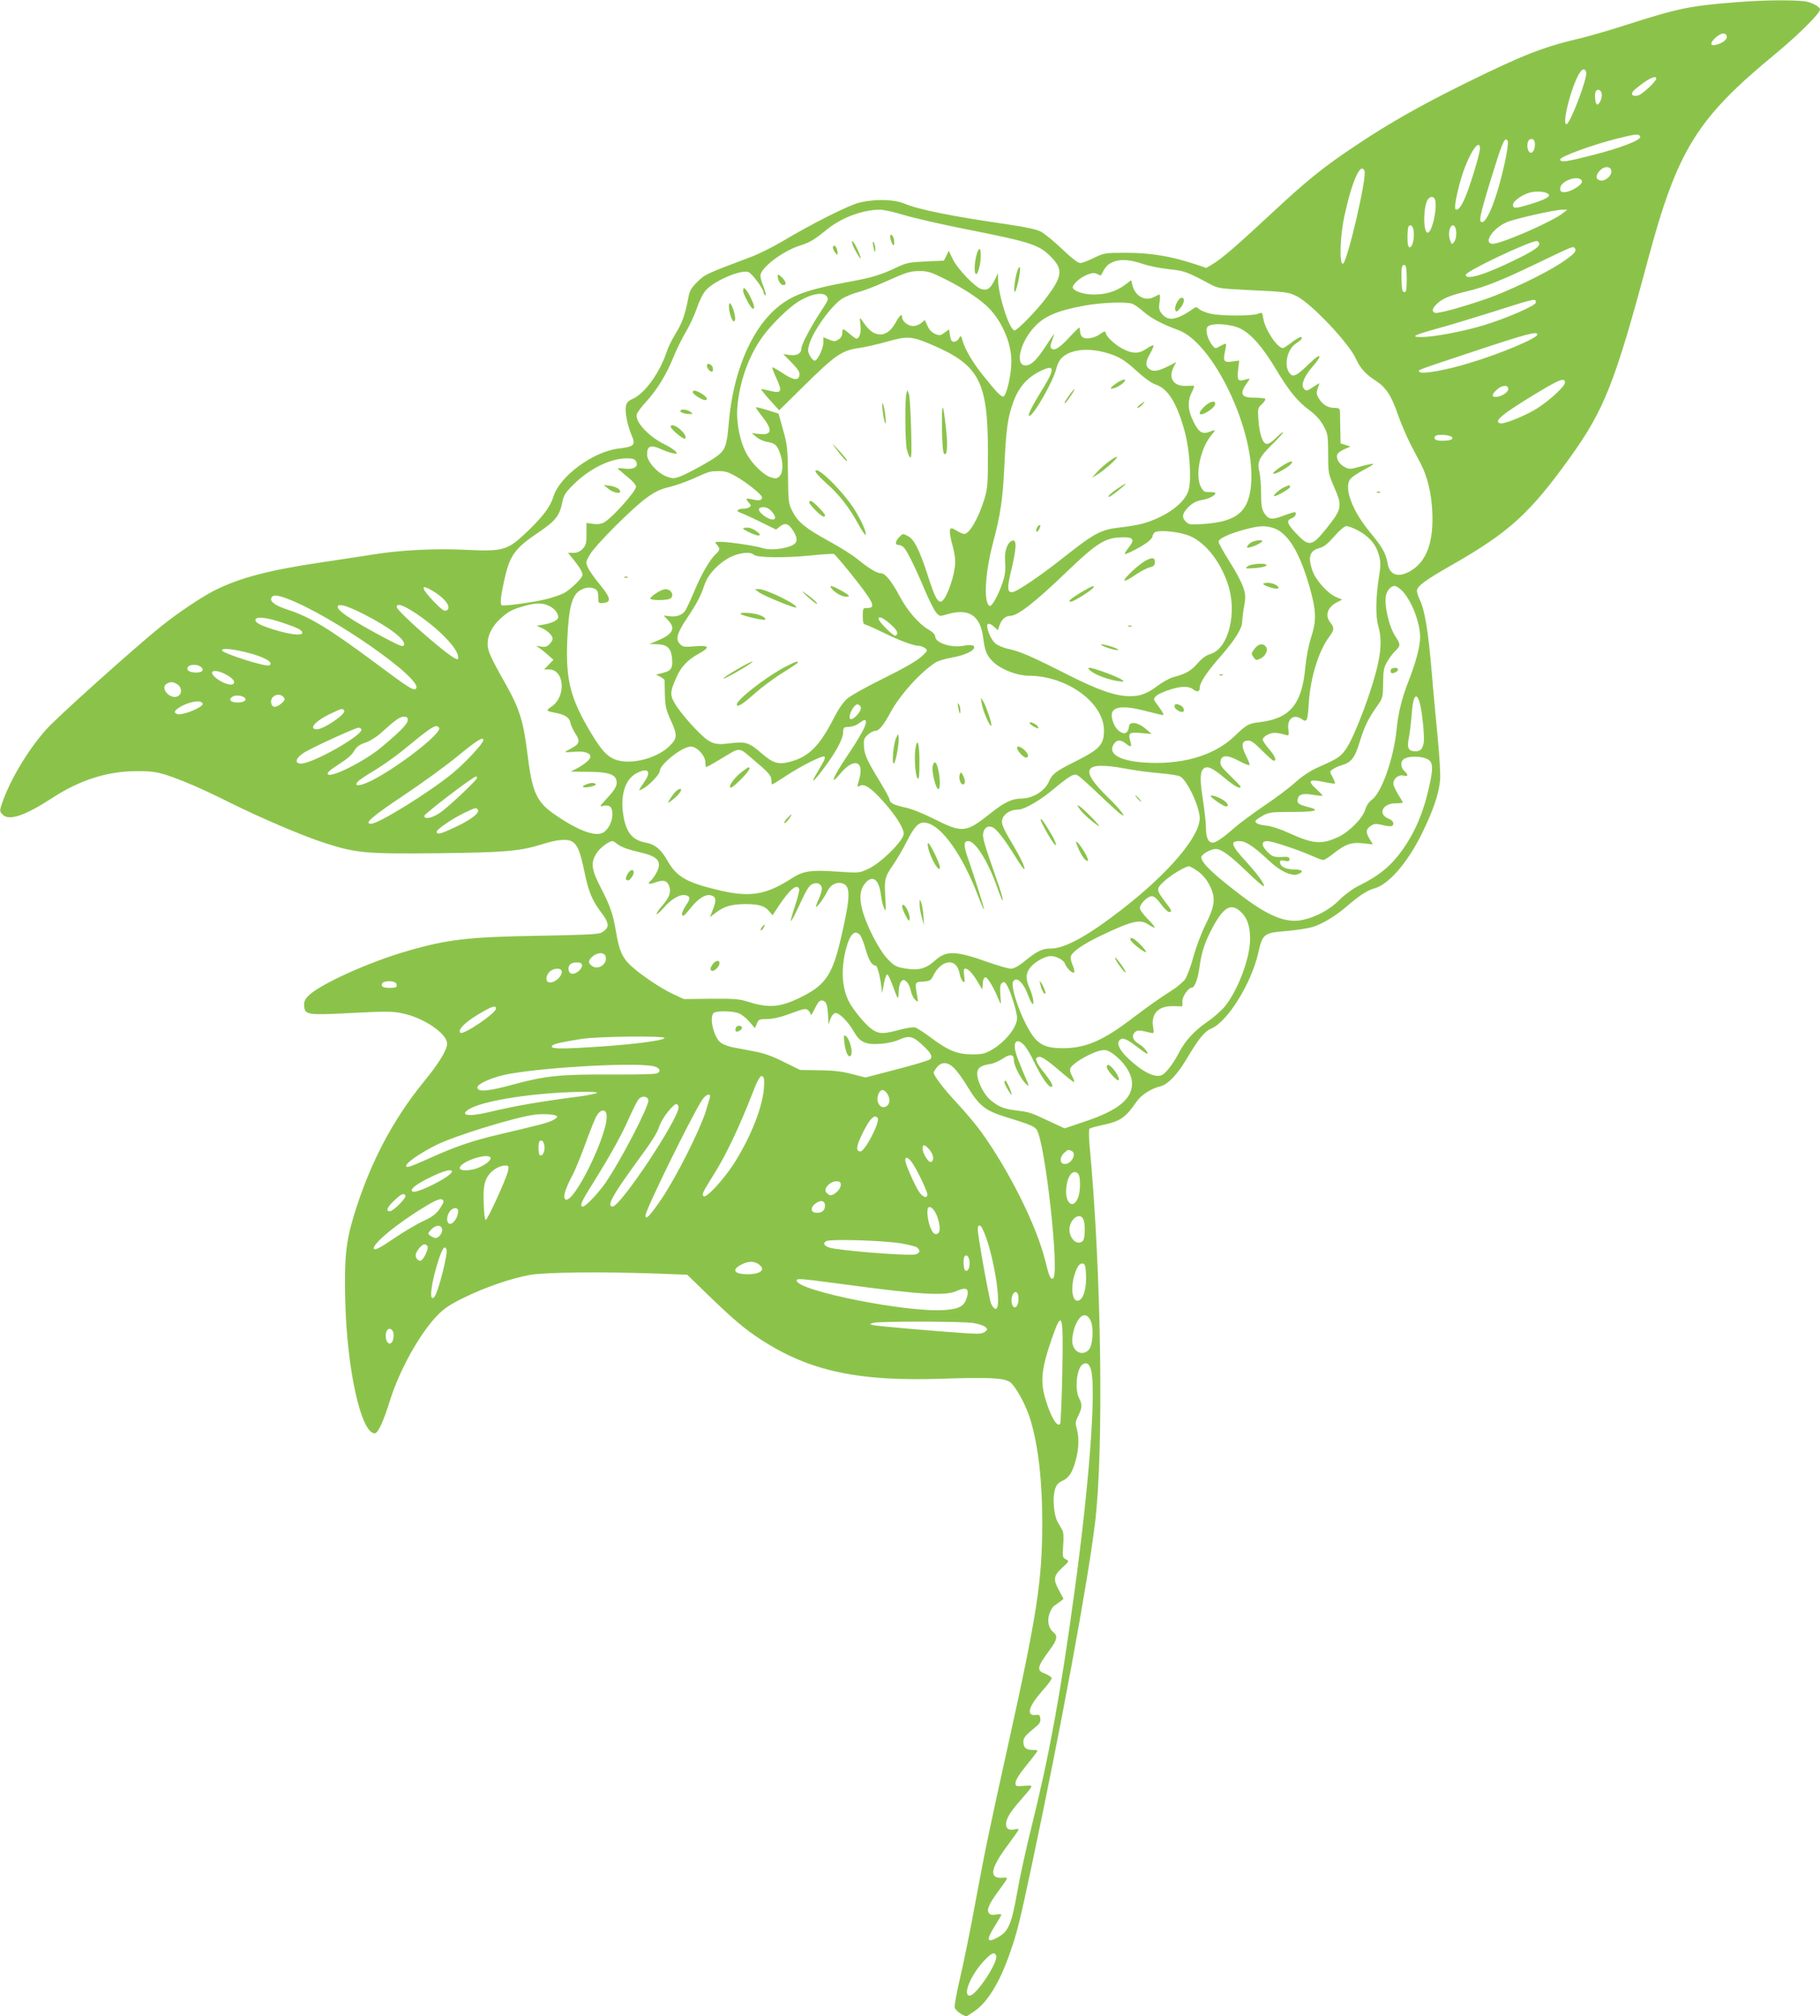 <?xml version="1.0" standalone="no"?>
<!DOCTYPE svg PUBLIC "-//W3C//DTD SVG 20010904//EN"
 "http://www.w3.org/TR/2001/REC-SVG-20010904/DTD/svg10.dtd">
<svg version="1.0" xmlns="http://www.w3.org/2000/svg"
 width="1156pt" height="1280pt" viewBox="0 0 1156 1280"
 preserveAspectRatio="xMidYMid meet">
<g transform="translate(0,1280) scale(0.1,-0.1)"
fill="#8bc34a" stroke="none">
<path d="M11055 12788 c-317 -24 -386 -38 -710 -141 -110 -36 -243 -74 -295
-87 -248 -58 -369 -105 -735 -285 -286 -141 -488 -255 -690 -390 -214 -141
-324 -230 -550 -441 -218 -203 -317 -288 -371 -320 l-42 -25 -75 25 c-152 50
-282 71 -432 71 -138 0 -141 -1 -206 -32 -37 -18 -76 -33 -88 -33 -14 0 -57
33 -116 90 -52 49 -112 98 -135 110 -27 14 -99 29 -213 46 -341 49 -561 93
-649 130 -69 29 -187 32 -288 8 -68 -16 -301 -133 -492 -247 -59 -35 -147 -79
-195 -97 -292 -110 -296 -112 -344 -160 -40 -40 -49 -56 -58 -106 -19 -101
-39 -157 -81 -224 -22 -36 -47 -87 -56 -115 -43 -131 -141 -267 -217 -298 -25
-11 -37 -23 -41 -44 -8 -36 8 -120 35 -184 28 -65 19 -75 -83 -87 -163 -20
-374 -177 -413 -305 -19 -63 -66 -126 -164 -220 -126 -121 -153 -129 -386
-118 -196 10 -419 -1 -586 -28 -69 -11 -220 -34 -335 -51 -338 -50 -521 -98
-684 -180 -82 -42 -233 -143 -335 -225 -169 -136 -670 -585 -733 -658 -116
-131 -227 -317 -278 -464 -17 -51 -17 -53 1 -73 40 -44 140 -11 319 105 171
112 349 169 531 169 88 1 125 -4 185 -22 103 -33 237 -91 413 -179 195 -97
464 -212 606 -257 192 -62 261 -68 716 -63 421 5 517 13 655 56 99 32 164 37
196 17 34 -23 49 -61 78 -199 26 -123 47 -173 107 -253 52 -68 51 -96 -1 -125
-19 -11 -109 -15 -400 -20 -441 -7 -578 -23 -830 -96 -245 -70 -556 -211 -630
-284 -25 -26 -30 -38 -28 -68 5 -54 21 -57 305 -42 218 11 257 11 321 -3 135
-28 282 -129 282 -192 0 -39 -52 -125 -149 -243 -201 -247 -345 -524 -445
-854 -49 -163 -60 -269 -53 -536 11 -440 101 -841 187 -841 21 0 55 73 99 215
61 192 189 421 300 535 44 45 81 69 171 113 136 66 296 121 417 143 96 17 468
21 813 8 l185 -7 131 -127 c160 -155 234 -218 339 -286 307 -199 616 -266
1155 -247 295 10 389 5 427 -23 33 -25 93 -133 122 -219 53 -164 81 -392 81
-670 0 -369 -32 -579 -215 -1405 -129 -583 -147 -671 -211 -1015 -30 -165 -73
-376 -95 -469 -22 -93 -38 -178 -35 -191 3 -12 21 -30 39 -40 l34 -18 49 32
c85 56 164 185 228 370 47 133 61 192 140 561 185 871 353 1779 401 2168 57
466 41 1602 -35 2407 -4 50 -5 94 0 99 4 4 39 14 77 22 121 26 150 46 223 151
29 42 93 83 153 97 44 11 103 72 159 165 83 139 117 181 162 201 103 44 252
283 297 476 29 127 35 131 180 143 63 6 137 17 164 25 64 19 151 72 223 135
78 67 128 99 172 111 90 24 210 163 300 345 73 148 110 257 117 344 3 38 -4
156 -16 276 -11 116 -28 293 -36 395 -23 273 -45 407 -77 472 -10 21 -18 46
-18 57 0 29 53 68 218 162 367 209 499 329 754 684 218 304 285 473 493 1248
189 706 311 903 814 1317 146 121 281 255 281 280 0 15 -38 38 -82 49 -52 12
-255 12 -423 -1z m-87 -220 c4 -19 -29 -43 -70 -53 -39 -10 -37 16 3 50 34 28
62 30 67 3z m-893 -227 c10 -32 -99 -321 -124 -329 -21 -7 -7 87 30 202 40
124 78 176 94 127z m445 -40 c0 -18 -89 -100 -115 -107 -39 -10 -52 10 -24 35
79 67 139 99 139 72z m-347 -93 c7 -24 -12 -70 -28 -72 -11 -1 -19 58 -11 80
8 22 33 17 39 -8z m245 -276 c7 -21 -125 -72 -307 -118 -165 -42 -201 -47
-201 -26 0 18 203 92 357 131 128 32 144 33 151 13z m-852 -125 c-45 -225
-115 -417 -152 -417 -23 0 -17 34 51 257 73 238 90 282 108 264 8 -8 6 -35 -7
-104z m182 90 c6 -29 -7 -67 -23 -67 -18 0 -29 34 -21 66 8 29 39 29 44 1z
m-348 -41 c0 -29 -50 -197 -88 -296 -28 -70 -53 -103 -68 -87 -9 9 12 116 42
212 45 141 114 245 114 171z m835 -145 c0 -31 -45 -66 -74 -56 -27 8 -27 33 1
62 30 32 73 28 73 -6z m-1568 3 c16 -42 -112 -589 -138 -589 -23 0 -17 178 10
303 48 222 104 348 128 286z m1381 -66 c4 -21 -73 -68 -111 -68 -22 0 -27 5
-27 24 0 50 129 91 138 44z m-213 -80 c16 -15 -20 -35 -111 -63 -99 -30 -114
-31 -114 -5 0 25 68 71 118 80 42 8 92 2 107 -12z m-721 -34 c19 -49 -20 -220
-48 -211 -29 10 -25 177 5 213 15 19 35 18 43 -2z m-3373 -99 c63 -19 241 -60
394 -90 428 -85 470 -99 553 -189 62 -68 56 -114 -33 -234 -63 -87 -196 -223
-212 -220 -33 7 -102 223 -104 325 l0 38 -22 -44 c-27 -54 -45 -66 -82 -57
-40 10 -155 130 -184 192 l-25 52 -15 -32 -16 -31 -115 -5 c-104 -5 -122 -8
-185 -38 -88 -43 -166 -67 -280 -87 -296 -54 -391 -89 -494 -181 -157 -141
-267 -412 -292 -719 -12 -142 -22 -171 -72 -209 -44 -34 -193 -115 -242 -133
-35 -12 -45 -12 -82 2 -59 23 -123 95 -123 139 0 54 21 64 83 37 29 -13 65
-26 82 -29 27 -5 29 -4 16 12 -8 10 -41 31 -74 47 -103 52 -186 145 -172 190
4 12 29 46 57 76 72 79 131 176 173 280 20 50 56 124 81 165 24 40 55 108 70
151 15 45 39 94 57 114 54 61 228 135 272 115 24 -11 95 -107 95 -129 0 -6 4
-14 9 -18 10 -6 3 26 -18 78 -6 16 -11 37 -11 47 0 49 142 157 251 191 63 20
89 35 175 105 90 72 220 121 330 123 23 1 93 -15 155 -34z m4189 14 c-66 -55
-408 -204 -454 -197 -55 8 8 100 94 137 50 22 304 79 355 80 l30 0 -25 -20z
m-956 -95 c15 -40 2 -124 -20 -124 -10 0 -14 16 -14 63 0 35 3 67 7 70 11 11
20 8 27 -9z m270 0 c10 -27 7 -69 -8 -90 -14 -18 -15 -18 -25 10 -7 16 -9 44
-5 62 7 35 27 45 38 18z m531 -95 c13 -20 -29 -50 -149 -108 -196 -96 -316
-132 -316 -96 0 23 401 213 452 215 4 0 10 -5 13 -11z m230 -39 c10 -16 -13
-39 -95 -93 -104 -68 -332 -177 -471 -225 -154 -53 -307 -95 -325 -88 -22 8
-17 30 14 58 34 33 81 52 187 78 113 26 225 71 435 172 255 122 243 118 255
98z m-2751 -94 c39 -14 115 -29 169 -35 100 -10 116 -16 269 -98 43 -23 63
-26 230 -34 249 -12 260 -13 313 -39 92 -44 333 -299 377 -397 26 -59 63 -100
126 -140 66 -43 100 -95 143 -221 19 -53 54 -135 78 -182 24 -47 55 -105 68
-130 39 -77 64 -179 70 -292 11 -204 -38 -332 -149 -389 -74 -38 -123 -17
-135 57 -9 57 -35 103 -108 191 -113 134 -169 280 -131 338 9 14 51 43 94 65
79 42 73 45 -35 16 -57 -16 -65 -16 -93 -1 -34 18 -56 55 -46 80 3 9 23 24 45
33 l39 17 -32 10 -31 10 -2 90 c-1 50 -2 100 -2 113 -1 18 -7 22 -31 22 -43 0
-78 19 -101 57 -18 28 -19 38 -10 65 6 17 11 32 11 34 0 2 -16 -8 -36 -21 -43
-29 -48 -30 -64 -10 -18 22 5 78 56 136 69 78 55 94 -18 22 -79 -76 -101 -89
-122 -68 -44 44 -24 154 34 193 19 13 37 27 38 33 7 19 -21 8 -65 -26 -25 -19
-49 -35 -54 -35 -36 0 -113 116 -125 187 -6 40 -7 41 -33 31 -35 -15 -233 -15
-301 0 -30 7 -63 20 -73 29 -14 14 -22 15 -35 5 -104 -73 -159 -84 -199 -38
-21 25 -24 35 -18 77 4 27 4 49 0 49 -3 0 -20 -7 -36 -16 -56 -29 -118 5 -136
74 l-8 33 -43 -32 c-53 -39 -118 -59 -194 -59 -59 0 -119 18 -133 40 -11 17
42 67 91 86 33 13 46 13 64 4 12 -6 22 -10 23 -8 26 51 38 66 67 80 48 25 111
22 194 -6z m1681 -97 c0 -68 -3 -84 -15 -84 -12 0 -16 16 -18 74 -3 82 2 105
21 98 8 -2 12 -29 12 -88z m-2946 6 c109 -53 212 -118 272 -172 96 -86 163
-233 163 -358 0 -80 -30 -214 -50 -222 -14 -5 -43 25 -132 136 -63 79 -110
158 -127 214 -11 39 -13 40 -24 19 -6 -12 -20 -22 -31 -22 -15 0 -21 9 -26 39
l-6 40 -29 -21 c-25 -19 -31 -20 -60 -8 -20 9 -37 26 -48 51 l-17 37 -23 -19
c-13 -11 -36 -19 -52 -19 -31 0 -69 30 -69 55 0 27 -15 15 -42 -34 -35 -64
-82 -88 -132 -67 -20 8 -46 32 -62 55 -15 23 -29 41 -31 41 -2 0 -1 -20 2 -44
7 -43 -6 -86 -25 -86 -5 0 -25 14 -43 30 -42 36 -47 37 -47 5 0 -15 -9 -31
-24 -40 -22 -14 -28 -15 -60 -1 l-36 15 0 -31 c0 -40 -37 -118 -56 -118 -7 0
-21 14 -30 32 -14 26 -14 38 -4 72 25 85 136 240 206 288 22 14 67 33 100 42
34 8 108 36 165 62 148 66 167 73 230 73 46 1 71 -6 148 -44z m-737 -118 c12
-18 11 -19 -44 -103 -61 -94 -118 -203 -118 -226 0 -32 -28 -48 -73 -42 l-42
6 53 -54 c40 -41 53 -61 50 -79 -5 -38 -38 -34 -107 12 -34 23 -64 39 -66 37
-2 -2 10 -34 27 -71 39 -84 32 -97 -43 -78 -27 7 -52 12 -54 10 -2 -2 23 -33
55 -69 l59 -65 148 146 c211 208 249 234 362 250 36 5 115 23 175 40 131 37
157 35 285 -20 301 -129 355 -232 356 -676 0 -214 -2 -235 -23 -305 -39 -124
-95 -220 -128 -220 -7 0 -29 9 -48 21 -33 19 -36 19 -42 4 -4 -9 3 -53 16 -98
16 -61 20 -94 15 -135 -12 -95 -63 -222 -90 -222 -23 0 -40 36 -85 175 -50
154 -84 221 -122 241 -35 18 -33 18 -58 -8 -25 -27 -26 -48 -2 -48 11 0 26 -8
34 -17 22 -25 77 -137 133 -272 27 -62 58 -125 71 -140 22 -25 23 -25 70 -11
138 41 211 -7 229 -150 11 -88 24 -117 72 -160 51 -44 147 -80 217 -80 243 -1
478 -171 478 -348 0 -90 -27 -119 -183 -197 -126 -63 -145 -78 -168 -130 -26
-58 -103 -105 -174 -105 -59 0 -110 -25 -199 -96 -151 -121 -175 -124 -352
-35 -73 37 -149 67 -189 75 -70 15 -97 29 -97 51 0 6 -29 60 -65 119 -80 131
-96 168 -98 224 -2 37 3 48 26 68 15 13 36 24 46 24 24 0 51 32 96 115 60 112
190 256 287 319 16 10 62 24 103 31 74 13 135 39 142 61 6 18 -19 23 -68 14
-77 -15 -179 19 -179 59 0 12 -17 29 -44 45 -60 35 -133 119 -180 208 -53 98
-93 148 -119 148 -27 0 -77 30 -152 91 -31 26 -113 77 -181 114 -149 82 -196
120 -231 189 -25 49 -26 58 -28 231 -2 165 -4 189 -31 285 l-29 104 -70 22
c-38 12 -72 20 -74 18 -2 -1 15 -26 38 -55 71 -90 66 -124 -19 -114 l-45 5 30
-25 c17 -14 46 -27 65 -30 52 -9 63 -18 82 -66 24 -62 23 -131 -1 -153 -17
-16 -25 -16 -57 -6 -44 15 -111 79 -148 142 -44 75 -70 198 -63 298 12 161 71
329 161 453 51 72 163 182 222 219 83 53 165 68 186 35z m4503 -38 c0 -19
-186 -100 -331 -144 -132 -40 -319 -75 -397 -75 -71 1 -48 12 105 55 68 18
222 65 343 103 286 91 280 89 280 61z m-2562 -8 c13 -5 46 -28 73 -52 47 -41
118 -78 217 -114 219 -79 480 -617 465 -956 -9 -194 -85 -262 -309 -276 -79
-5 -88 -4 -108 16 -28 28 -21 55 23 97 22 21 48 34 77 39 45 7 89 29 89 44 0
4 -17 8 -37 7 -34 -1 -40 3 -56 34 -37 70 -4 239 63 322 34 42 34 43 -6 27
-48 -18 -70 -4 -103 63 -37 73 -40 131 -11 188 11 22 17 40 13 41 -5 0 -28 0
-53 -1 -78 -2 -111 51 -75 121 l16 30 -43 -22 c-69 -35 -99 -41 -125 -24 -30
20 -29 48 3 102 14 25 23 47 20 50 -3 3 -23 -6 -44 -21 -45 -31 -82 -33 -138
-7 -49 22 -111 75 -119 102 -6 19 -7 19 -36 -1 -37 -27 -94 -37 -114 -20 -8 7
-15 23 -15 36 0 13 -2 24 -5 24 -3 0 -33 -29 -66 -65 -62 -66 -93 -85 -112
-66 -7 7 -6 22 6 51 8 22 14 40 12 40 -1 0 -26 -36 -55 -81 -59 -89 -91 -119
-127 -119 -67 0 -35 143 54 241 65 72 150 108 328 140 110 19 260 24 298 10z
m685 -157 c70 -35 142 -117 227 -259 83 -139 138 -205 214 -261 37 -27 66 -59
86 -95 29 -52 30 -59 31 -179 0 -122 1 -127 37 -210 55 -126 52 -140 -51 -269
-90 -111 -108 -114 -190 -27 -58 61 -64 82 -27 96 14 5 25 17 25 26 0 18 1 18
-89 -14 -64 -24 -87 -19 -112 22 -15 25 -19 50 -19 124 0 51 -5 113 -11 138
-16 61 0 93 83 174 37 36 68 70 68 75 0 5 -20 -10 -44 -34 -27 -27 -51 -42
-62 -39 -25 4 -45 65 -51 155 -5 69 -4 73 22 97 16 15 25 30 21 34 -4 4 -35 7
-68 7 -88 0 -98 25 -42 102 16 22 16 22 -16 13 -47 -14 -53 -5 -46 62 l7 59
-44 -6 c-53 -8 -60 2 -46 65 5 23 8 44 6 47 -2 2 -19 -4 -36 -14 -32 -18 -32
-18 -51 5 -30 37 -46 98 -30 117 22 27 145 20 208 -11z m1886 -39 c-3 -24
-237 -122 -431 -180 -147 -45 -300 -72 -315 -57 -14 14 -47 1 367 139 320 106
382 122 379 98z m-2751 -111 c88 -23 129 -47 212 -124 43 -39 90 -73 112 -80
81 -26 138 -117 188 -300 31 -115 44 -300 25 -370 -22 -83 -143 -172 -291
-214 -30 -8 -96 -20 -147 -25 -118 -13 -161 -36 -346 -182 -160 -127 -311
-229 -338 -229 -31 0 -32 29 -4 144 32 133 34 189 9 184 -33 -6 -55 -66 -49
-133 4 -42 1 -78 -10 -115 -22 -76 -72 -172 -87 -167 -40 13 -32 200 18 392
52 197 64 282 75 508 11 227 20 293 56 394 32 90 86 154 166 194 99 50 103 23
17 -116 -66 -107 -95 -165 -81 -165 27 0 153 222 171 299 5 24 20 55 34 68 51
52 158 66 270 37z m2927 -193 c0 -23 -93 -110 -174 -162 -65 -43 -209 -102
-235 -97 -51 10 10 60 241 199 136 82 168 93 168 60z m-360 -41 c0 -21 -45
-50 -80 -50 -27 0 -25 16 6 45 33 31 74 34 74 5z m-355 -310 c0 -11 -13 -16
-49 -18 -50 -3 -74 7 -61 28 11 17 110 9 110 -10z m-5185 -149 c18 -34 -13
-54 -74 -46 -43 5 -48 4 -35 -7 8 -7 36 -30 62 -52 26 -21 47 -46 47 -55 0
-30 -153 -201 -204 -228 -19 -10 -42 -13 -70 -9 l-41 6 0 -69 c0 -60 -3 -73
-24 -95 -17 -18 -35 -26 -59 -26 l-34 0 34 -42 c38 -47 58 -80 58 -98 0 -20
-81 -98 -123 -118 -23 -11 -72 -27 -108 -36 -76 -19 -270 -46 -281 -39 -13 7
-9 48 13 151 36 166 66 209 221 313 104 70 132 105 148 184 11 53 19 66 74
120 98 98 232 164 333 165 42 0 54 -4 63 -19z m632 -94 c68 -38 167 -117 168
-134 0 -20 -17 -24 -59 -14 -45 10 -49 7 -24 -21 15 -17 15 -20 3 -28 -8 -6
-27 -10 -42 -10 -35 0 -45 -17 -16 -25 13 -4 69 -29 125 -57 l102 -50 27 21
c32 25 55 16 84 -32 30 -49 26 -75 -14 -92 -52 -22 -139 -29 -178 -16 -39 14
-216 41 -272 41 -37 0 -38 -1 -23 -18 22 -24 21 -35 -5 -58 -37 -33 -93 -129
-137 -235 -24 -57 -50 -113 -58 -125 -18 -29 -58 -43 -103 -36 l-35 4 28 -29
c50 -53 32 -89 -66 -130 l-52 -22 46 -1 c61 0 89 -23 96 -77 9 -71 -1 -91 -53
-104 l-47 -12 27 -14 c14 -7 26 -17 27 -21 0 -4 1 -45 2 -92 2 -72 7 -95 34
-155 47 -103 47 -120 -4 -171 -71 -71 -218 -115 -317 -94 -68 14 -109 54 -182
176 -132 221 -161 334 -151 589 9 210 30 291 87 320 34 18 64 19 91 5 14 -8
19 -21 19 -51 0 -39 1 -40 33 -37 52 5 46 33 -24 118 -34 41 -68 90 -76 108
-13 32 -12 37 13 80 34 60 278 304 367 366 49 35 86 52 135 63 37 9 105 32
152 53 112 50 108 48 165 49 39 1 63 -7 107 -32z m233 -228 c44 -53 1 -65 -59
-18 -35 28 -34 49 3 49 20 0 37 -9 56 -31z m3176 -99 c94 -26 170 -146 235
-370 45 -156 47 -217 12 -326 -16 -48 -31 -125 -37 -191 -22 -235 -97 -325
-290 -348 -70 -8 -83 -15 -161 -90 -132 -126 -343 -185 -588 -165 -148 13
-216 57 -178 115 20 30 42 31 76 5 35 -27 40 -25 29 15 -15 52 -6 58 70 51
l66 -6 -35 30 c-54 48 -110 53 -110 12 0 -11 -7 -25 -15 -32 -21 -17 -62 11
-81 55 -43 104 21 129 207 80 51 -13 100 -25 106 -25 7 0 -3 21 -22 46 -19 25
-35 49 -35 52 1 20 24 36 84 58 76 27 133 31 162 9 27 -21 44 -18 44 7 0 34
45 102 137 206 88 101 133 173 133 216 0 14 5 57 12 96 11 62 10 76 -7 125
-10 30 -49 103 -87 162 -37 59 -68 114 -68 124 0 20 70 52 173 79 83 22 118
24 168 10z m539 -15 c71 -36 118 -88 137 -154 13 -48 14 -65 3 -135 -22 -136
-24 -257 -6 -319 20 -69 20 -137 0 -233 -32 -159 -152 -478 -208 -554 -34 -46
-48 -56 -177 -113 -49 -22 -98 -55 -143 -95 -37 -34 -124 -99 -194 -146 -70
-47 -156 -111 -192 -142 -69 -61 -117 -94 -137 -94 -28 0 -43 32 -43 89 0 32
-9 116 -20 186 -20 130 -18 176 6 196 23 19 57 3 133 -61 63 -52 101 -73 101
-54 0 3 -30 34 -66 69 -55 53 -65 67 -62 91 5 42 43 43 118 3 33 -18 63 -30
66 -26 3 3 -6 28 -21 57 -32 64 -30 94 7 98 22 3 40 -9 93 -62 36 -36 70 -66
75 -66 21 0 8 31 -30 75 -22 25 -40 53 -40 60 0 8 14 22 32 31 30 15 58 15
115 -2 20 -6 21 -3 16 35 -9 68 34 101 86 65 32 -23 37 -11 44 104 10 161 64
333 131 421 31 42 32 55 6 88 -36 46 -19 98 43 130 l32 16 -40 17 c-53 23
-129 108 -149 167 -30 86 -18 126 43 143 29 7 54 27 96 75 33 38 65 65 76 65
11 0 42 -11 69 -25z m-1081 -31 c104 -34 205 -154 258 -306 64 -182 8 -415
-108 -450 -28 -8 -54 -27 -82 -59 -41 -48 -75 -67 -154 -88 -23 -6 -68 -31
-100 -55 -69 -51 -109 -66 -176 -66 -92 0 -203 39 -397 137 -224 114 -300 147
-374 163 -31 6 -69 22 -84 35 -25 21 -52 80 -52 114 0 17 22 13 46 -10 l22
-20 11 32 c13 37 37 58 67 59 48 0 157 85 365 285 178 171 236 208 329 213 88
5 102 -10 60 -63 -17 -21 -28 -40 -26 -42 6 -6 105 45 144 74 17 13 32 30 32
37 0 6 6 18 13 25 16 17 133 9 206 -15z m-2751 -126 c19 -19 195 -21 357 -5
77 8 145 12 151 10 6 -2 51 -54 101 -116 152 -190 171 -227 113 -227 -29 0
-30 -1 -30 -51 0 -44 3 -52 21 -56 12 -4 63 -26 113 -51 102 -50 189 -82 221
-82 11 0 30 -7 41 -15 18 -15 17 -17 -25 -55 -28 -26 -114 -75 -235 -135 -105
-51 -210 -110 -233 -129 -28 -24 -58 -68 -92 -135 -88 -170 -156 -237 -275
-268 -73 -19 -106 -9 -182 57 -76 66 -99 73 -197 61 -103 -14 -129 -3 -219 90
-42 43 -95 107 -118 141 -47 71 -48 90 -3 189 28 65 72 111 140 148 76 42 70
55 -21 48 -69 -6 -78 -5 -97 14 -30 30 -20 67 45 165 64 95 87 141 111 212 21
65 89 137 164 175 59 29 128 36 149 15z m4119 -230 c60 -64 113 -201 113 -293
0 -58 -27 -161 -70 -270 -45 -114 -69 -207 -80 -322 -19 -181 -95 -397 -157
-441 -18 -13 -34 -37 -42 -63 -16 -55 -103 -142 -173 -174 -105 -48 -156 -44
-313 27 -52 24 -110 43 -140 46 -52 5 -79 18 -69 33 3 5 24 19 47 32 38 20 56
22 184 22 151 0 185 11 99 32 -56 14 -69 24 -64 48 6 32 32 40 97 29 34 -6 61
-8 61 -5 0 3 -19 23 -42 44 -55 50 -43 62 48 43 38 -8 71 -13 73 -10 2 2 -4
20 -15 40 -19 35 -19 36 1 50 11 8 37 20 58 26 60 18 82 46 112 144 32 103 53
147 109 227 40 57 40 58 41 151 1 81 4 98 27 137 14 24 38 55 52 68 32 30 32
41 1 87 -43 64 -76 208 -61 267 8 32 32 57 55 57 9 0 31 -15 48 -32z m-6158 0
c84 -50 124 -110 84 -125 -12 -5 -34 12 -80 60 -82 87 -84 113 -4 65z m-927
-48 c285 -106 874 -518 820 -572 -15 -15 -45 4 -258 163 -295 219 -415 292
-556 338 -80 26 -114 51 -105 74 8 22 35 21 99 -3z m1668 -48 c36 -17 62 -55
54 -77 -7 -16 -46 -33 -95 -41 l-41 -7 30 -13 c37 -15 72 -49 72 -69 0 -8 -9
-24 -21 -36 -15 -15 -28 -19 -52 -14 l-32 5 25 -17 c14 -10 38 -30 55 -45 l30
-27 -29 -30 -30 -31 30 0 c100 0 112 -173 16 -237 -36 -24 -34 -27 23 -38 62
-11 92 -30 98 -64 4 -17 18 -48 32 -69 31 -47 26 -66 -26 -93 -22 -11 -39 -21
-39 -23 0 -2 26 -2 58 1 61 6 102 -7 102 -31 0 -17 -37 -49 -85 -74 l-40 -21
108 -1 c123 0 173 -15 182 -53 8 -32 -6 -58 -64 -120 -44 -48 -45 -50 -18 -43
39 9 57 -8 57 -53 0 -49 -29 -103 -63 -119 -53 -25 -168 21 -314 124 -106 76
-134 139 -163 378 -25 207 -51 288 -140 446 -96 169 -113 208 -113 255 0 52
31 112 81 157 51 46 73 58 147 79 78 23 122 23 165 1z m-1186 -48 c167 -84
275 -166 262 -199 -5 -14 -23 -8 -119 43 -217 115 -315 181 -301 204 10 16 61
1 158 -48z m328 8 c151 -99 278 -229 278 -284 0 -16 -3 -17 -22 -7 -68 36
-368 300 -368 325 0 26 37 14 112 -34z m-836 -66 c98 -33 124 -47 124 -64 0
-20 -80 -11 -185 22 -91 29 -122 47 -110 66 10 17 82 7 171 -24z m3858 -7 c46
-41 56 -62 34 -75 -11 -7 -108 89 -108 108 0 19 30 5 74 -33z m-4096 -179
c117 -28 184 -65 153 -84 -20 -13 -301 77 -301 95 0 15 60 10 148 -11z m-283
-93 c24 -18 11 -37 -25 -37 -38 0 -60 9 -60 25 0 26 55 33 85 12z m154 -46
c48 -25 68 -48 53 -63 -14 -14 -74 6 -112 39 -51 43 -11 59 59 24z m-301 -67
c28 -19 29 -60 2 -74 -45 -24 -115 47 -74 77 24 17 45 16 72 -3z m426 -84 c16
-15 -5 -30 -44 -30 -45 0 -61 17 -35 36 18 13 61 10 79 -6z m247 4 c11 -14 9
-20 -15 -41 -34 -29 -60 -27 -64 7 -6 42 51 67 79 34z m7218 -42 c15 -57 30
-213 24 -247 -8 -41 -21 -55 -53 -55 -44 0 -55 22 -42 83 6 29 14 95 18 147 8
124 31 155 53 72z m-7732 1 c8 -22 -131 -79 -163 -66 -21 8 -17 20 11 39 60
39 144 54 152 27z m4181 -25 c5 -25 -54 -86 -68 -72 -17 17 25 96 48 92 9 -2
18 -11 20 -20z m-3282 -20 c13 -21 -129 -118 -173 -118 -57 0 -10 54 87 99 73
35 76 35 86 19z m404 -59 c0 -24 -43 -69 -165 -171 -117 -99 -359 -216 -343
-165 3 6 20 22 39 34 88 57 111 76 130 108 15 25 33 38 70 50 31 11 71 36 107
69 84 76 112 96 138 96 18 0 24 -6 24 -21z m2910 -14 c0 -26 -38 -94 -128
-228 -84 -125 -104 -182 -35 -99 86 104 155 83 120 -37 -14 -49 -14 -50 4 -40
28 15 67 -10 139 -88 82 -89 140 -178 140 -216 0 -43 -145 -187 -226 -224 -58
-26 -58 -26 -193 -17 -168 12 -218 5 -290 -41 -148 -96 -242 -117 -392 -92
-52 9 -137 30 -189 46 -111 35 -163 73 -209 154 -42 74 -79 105 -134 116 -89
16 -128 61 -147 169 -22 127 8 230 78 270 77 43 104 17 53 -54 -17 -25 -31
-47 -31 -50 0 -3 14 3 31 13 37 22 99 88 99 106 0 44 143 157 197 157 40 0 93
-57 93 -100 0 -17 3 -30 6 -30 3 0 43 22 88 49 135 81 112 82 219 -9 95 -80
107 -95 107 -131 0 -10 2 -19 5 -19 2 0 42 24 87 54 103 67 235 133 245 122 4
-4 1 -19 -8 -34 -8 -15 -28 -49 -44 -76 -40 -68 -18 -51 48 37 76 101 120 183
122 225 1 34 3 36 37 37 20 1 49 11 64 23 35 26 44 27 44 7z m-2710 -40 c0
-43 -267 -249 -430 -331 -75 -37 -118 -40 -86 -5 9 10 56 41 105 70 48 29 128
85 176 124 153 126 196 157 216 157 10 0 19 -7 19 -15z m-495 -4 c21 -34 -324
-228 -389 -219 -38 5 -25 39 29 72 54 33 323 156 342 156 6 0 14 -4 18 -9z
m775 -70 c0 -21 -115 -144 -195 -210 -146 -120 -470 -321 -518 -321 -47 0 3
44 205 179 120 80 277 194 349 254 121 99 159 122 159 98z m6013 -133 c21 -25
17 -74 -18 -214 -30 -120 -76 -228 -135 -317 -83 -126 -157 -190 -304 -263
-33 -16 -85 -54 -117 -86 -62 -63 -149 -110 -237 -129 -103 -21 -213 23 -386
154 -179 136 -256 209 -256 245 0 17 60 52 91 52 37 0 89 -38 202 -147 54 -52
101 -93 104 -89 9 9 -38 74 -110 153 -98 107 -107 133 -43 133 39 0 91 -35
188 -126 70 -66 142 -99 182 -84 41 15 29 30 -25 30 -54 0 -89 19 -89 47 0 11
8 13 30 8 24 -5 30 -3 30 10 0 12 -8 16 -32 15 -63 -4 -77 0 -107 31 -41 40
-41 69 -2 69 31 0 195 -54 287 -95 31 -14 62 -25 69 -25 7 0 36 18 65 41 76
60 113 73 187 65 l63 -7 -20 33 c-27 44 -25 64 6 84 22 15 32 16 76 6 27 -7
54 -10 59 -6 18 11 8 35 -18 45 -75 28 -44 99 42 99 25 0 45 2 45 5 0 2 -13
26 -30 52 -16 26 -30 57 -30 68 0 32 34 59 65 51 30 -8 32 4 5 29 -23 20 -26
57 -7 73 34 28 143 22 170 -10z m-1934 -48 c58 -11 156 -24 217 -29 61 -5 120
-14 131 -21 46 -29 122 -191 123 -264 1 -116 -196 -348 -488 -575 -219 -171
-369 -254 -458 -253 -56 0 -86 -15 -182 -93 -27 -21 -54 -35 -72 -35 -15 0
-84 20 -152 44 -200 71 -260 72 -331 6 -56 -50 -103 -63 -187 -49 -58 10 -70
16 -112 60 -55 57 -139 220 -163 320 -19 75 -11 128 25 167 45 48 83 16 95
-78 3 -30 12 -68 20 -85 12 -27 13 -20 8 66 -7 118 -4 130 51 210 24 36 62
100 84 144 52 103 79 130 125 121 98 -18 230 -204 328 -461 21 -55 38 -95 39
-88 0 13 -55 188 -99 315 -32 90 -32 118 -1 118 46 0 128 -133 186 -300 18
-52 33 -86 33 -75 1 11 -17 72 -40 135 -79 226 -90 263 -84 292 8 36 33 50 63
34 26 -14 77 -81 145 -191 26 -43 50 -75 53 -73 7 8 -24 74 -76 161 -68 113
-77 140 -56 173 19 27 53 44 93 44 36 0 130 53 205 114 122 101 148 117 172
104 11 -6 75 -62 140 -125 66 -63 128 -119 139 -125 19 -10 19 -10 -1 18 -11
16 -48 56 -82 89 -190 184 -159 235 109 185z m-4119 -59 c0 -13 -182 -185
-235 -221 -50 -34 -100 -45 -100 -20 0 13 310 250 328 250 4 0 7 -4 7 -9z m5
-202 c13 -19 -39 -60 -130 -104 -100 -48 -126 -56 -132 -38 -5 14 96 84 180
124 69 33 73 33 82 18z m886 -218 c27 -20 64 -34 159 -56 100 -24 125 -57 91
-123 -11 -21 -27 -44 -35 -51 -28 -24 -17 -29 27 -13 51 18 74 12 87 -23 14
-37 3 -70 -41 -122 -22 -24 -39 -49 -39 -56 0 -6 20 11 45 39 50 58 105 89
141 80 31 -8 30 -22 -2 -69 -14 -21 -24 -44 -22 -52 4 -19 15 -10 61 48 44 54
89 81 122 73 33 -9 37 -30 14 -88 l-20 -51 37 28 c53 41 99 54 186 55 89 0
125 -11 154 -46 l21 -25 36 55 c72 109 119 148 133 112 3 -8 -9 -56 -26 -106
-17 -51 -29 -94 -27 -97 3 -2 19 26 37 64 64 138 76 158 99 170 31 15 61 1 61
-30 0 -12 -9 -42 -20 -66 -11 -24 -19 -46 -17 -48 6 -6 54 60 73 100 20 42 61
61 99 47 48 -18 46 -87 -10 -330 -55 -243 -98 -310 -246 -385 -139 -71 -211
-78 -348 -35 -56 18 -88 20 -237 19 l-171 -2 -68 32 c-77 35 -211 126 -268
180 -54 50 -73 93 -92 202 -21 125 -38 175 -99 293 -61 118 -66 160 -25 222
23 34 76 73 100 74 4 0 17 -8 30 -19z m3692 -176 c29 -22 55 -54 72 -90 38
-77 32 -126 -29 -248 -26 -52 -60 -142 -76 -202 -16 -59 -40 -123 -52 -141
-13 -19 -54 -53 -91 -76 -77 -49 -129 -86 -249 -176 -182 -139 -292 -186 -433
-187 -142 0 -183 31 -260 197 -41 91 -71 197 -62 221 17 45 66 4 97 -82 13
-33 26 -58 30 -56 10 6 -1 57 -24 109 -23 55 -20 90 10 126 31 36 93 70 129
70 35 0 82 -26 89 -48 9 -26 46 -63 57 -57 5 4 3 21 -6 42 -8 19 -15 43 -15
53 0 31 71 82 195 141 198 94 246 105 300 69 52 -35 51 -22 -3 33 -29 29 -52
61 -52 72 0 26 49 75 76 75 15 0 33 -16 58 -50 20 -27 43 -50 51 -50 22 0 19
8 -24 64 -57 76 -58 83 -12 126 43 42 138 99 162 100 9 0 37 -16 62 -35z m272
-258 c38 -38 55 -89 55 -168 0 -121 -74 -319 -158 -426 -23 -29 -76 -75 -117
-103 -77 -52 -140 -121 -177 -194 -32 -63 -80 -127 -107 -141 -42 -21 -121 17
-212 102 -56 52 -78 96 -59 118 18 21 44 11 112 -41 31 -24 59 -44 63 -44 15
0 -20 44 -50 61 -39 23 -50 53 -27 75 15 15 29 15 96 -2 26 -6 27 -6 20 35
-14 86 34 136 129 133 l57 -1 0 33 c0 31 39 86 61 86 17 0 38 57 48 132 13 92
32 152 77 238 75 144 124 172 189 107z m-2422 -144 c8 -10 25 -52 36 -93 19
-66 39 -100 62 -100 10 0 26 -55 35 -120 l7 -55 11 60 c6 33 16 59 21 59 6 -1
21 -33 35 -72 14 -39 28 -73 31 -77 4 -3 7 15 7 41 1 28 8 54 16 63 14 13 18
13 35 -3 11 -10 22 -35 26 -56 4 -21 16 -46 27 -57 21 -18 21 -18 13 27 -15
86 -15 85 38 88 44 3 49 6 67 42 24 48 64 80 100 80 34 0 56 -25 65 -72 4 -21
13 -42 21 -49 12 -10 13 -4 8 35 -5 37 -4 46 8 46 18 0 48 -32 81 -89 l26 -44
3 39 c2 27 8 39 18 39 14 0 56 -73 87 -150 11 -27 12 -23 7 36 -4 51 -2 68 10
78 12 10 17 8 30 -11 23 -36 66 -173 66 -211 0 -62 -82 -161 -173 -209 -33
-18 -58 -23 -117 -22 -91 1 -150 25 -260 108 -41 31 -85 59 -98 63 -13 3 -59
-4 -102 -16 -96 -26 -124 -26 -164 -1 -35 21 -97 91 -139 155 -59 91 -70 221
-33 363 25 93 55 122 89 85z m-1615 -141 c7 -46 -50 -82 -87 -55 -28 19 -26
37 6 63 35 28 77 23 81 -8z m-154 -41 c18 -28 -50 -81 -73 -58 -14 14 -14 40
1 55 14 14 64 16 72 3z m-129 -41 c18 -29 -46 -89 -81 -76 -20 8 -17 43 6 66
21 21 65 27 75 10z m-1048 -85 c8 -22 0 -27 -41 -27 -42 0 -57 8 -49 27 7 21
82 20 90 0z m2734 -135 c4 -14 8 -47 9 -75 l2 -50 12 35 c7 19 21 37 30 38 24
5 81 -51 119 -117 39 -69 75 -85 172 -78 41 3 90 14 118 27 61 27 85 22 143
-32 58 -53 70 -76 52 -93 -7 -7 -102 -36 -212 -64 l-199 -52 -86 22 c-63 17
-119 23 -208 24 l-121 2 -104 51 c-73 37 -128 56 -188 67 -47 9 -108 21 -137
26 -28 6 -63 19 -76 30 -44 34 -73 159 -45 187 16 16 121 15 162 -2 18 -7 48
-32 67 -54 l34 -40 12 29 c11 27 16 29 65 29 31 0 82 11 123 26 119 43 123 44
140 28 8 -9 15 -21 15 -27 1 -7 12 12 26 41 21 42 30 52 47 50 13 -2 24 -13
28 -28z m-2101 -24 c0 -29 -209 -170 -226 -153 -21 21 41 78 150 138 57 32 76
36 76 15z m1070 -186 c0 -17 -227 -45 -493 -60 -184 -11 -239 -8 -219 12 11
11 63 23 192 43 101 15 520 20 520 5z m2286 -47 c14 -15 42 -61 61 -103 46
-95 90 -160 109 -160 19 0 6 26 -53 101 -49 63 -55 89 -19 89 16 0 56 -28 117
-80 50 -44 96 -80 100 -80 5 0 0 16 -11 37 -14 27 -17 41 -9 55 14 25 90 73
156 98 61 23 81 18 139 -32 59 -52 94 -114 94 -168 0 -98 -89 -170 -298 -240
l-130 -44 -99 46 c-122 57 -122 57 -210 68 -78 10 -112 24 -162 66 -40 33 -81
113 -84 161 -2 41 18 58 84 68 20 3 56 19 80 35 47 31 69 27 69 -14 0 -31 45
-118 76 -147 24 -23 24 -20 -12 61 -20 47 -43 105 -50 129 -24 78 4 106 52 54z
m-444 -146 c18 -18 57 -72 85 -119 72 -118 111 -149 236 -188 159 -49 187 -60
202 -83 54 -84 146 -917 104 -943 -16 -10 -25 10 -50 111 -54 220 -226 567
-405 816 -32 45 -101 127 -153 183 -84 89 -151 177 -151 197 0 3 9 18 21 33
29 37 70 35 111 -7z m-1917 15 c46 -8 60 -36 23 -48 -13 -4 -138 -7 -278 -6
-320 2 -425 -8 -614 -59 -169 -47 -238 -54 -244 -26 -5 26 104 73 213 91 258
43 774 70 900 48z m708 -125 c-4 -125 -84 -329 -197 -503 -65 -98 -168 -210
-186 -199 -15 10 -10 20 67 144 72 113 160 299 238 499 36 94 52 122 64 120
13 -3 16 -15 14 -61z m781 -49 c20 -28 20 -62 1 -78 -37 -31 -77 20 -56 73 13
33 34 35 55 5z m-1844 2 c-9 -4 -54 -13 -100 -20 -263 -34 -419 -61 -585 -101
-130 -31 -191 -21 -124 20 91 55 426 106 719 109 66 1 99 -2 90 -8z m720 -21
c0 -6 -14 -52 -30 -103 -44 -131 -187 -412 -277 -546 -76 -111 -103 -139 -103
-106 0 34 282 609 357 729 22 35 53 50 53 26z m-392 -24 c5 -38 -182 -396
-276 -530 -46 -65 -123 -145 -139 -145 -24 0 -13 27 58 140 115 184 188 315
235 423 25 56 52 109 61 119 21 24 57 19 61 -7z m192 -45 c0 -75 -369 -630
-419 -630 -39 0 -3 67 133 255 124 169 149 209 165 258 15 46 86 137 106 137
8 0 15 -9 15 -20z m-458 -44 c21 -107 -214 -588 -263 -539 -14 14 2 67 45 148
18 33 56 126 85 206 29 80 61 160 72 177 23 39 55 42 61 8z m-314 -14 c2 -7
-13 -19 -35 -28 -36 -16 -77 -26 -343 -89 -158 -37 -272 -76 -426 -146 -132
-59 -154 -66 -154 -51 0 20 85 79 188 131 114 58 495 176 627 194 58 8 138 2
143 -11z m2037 -11 c15 -26 -81 -211 -110 -211 -29 0 -27 29 4 95 50 108 86
147 106 116z m-2117 -180 c3 -33 -13 -65 -29 -55 -11 6 -12 78 -2 88 14 13 28
-1 31 -33z m2447 -22 c26 -32 30 -69 8 -76 -16 -6 -53 55 -53 85 0 30 13 28
45 -9z m899 -5 c38 -14 4 -84 -41 -84 -34 0 -35 44 -1 73 23 19 21 19 42 11z
m-3689 -43 c8 -13 -23 -41 -70 -62 -49 -23 -125 -26 -125 -5 0 39 174 99 195
67z m2675 -28 c28 -36 100 -184 100 -206 0 -27 -27 -20 -51 14 -27 39 -89 178
-89 202 0 25 15 21 40 -10z m-2563 -55 c-7 -43 -130 -313 -142 -313 -6 0 -11
46 -13 108 -2 89 1 115 17 152 20 46 73 84 120 85 21 0 23 -3 18 -32z m-357
-6 c0 -30 -224 -143 -250 -127 -20 13 21 46 114 91 84 41 136 55 136 36z
m3978 -14 c15 -15 16 -105 1 -147 -29 -83 -85 -44 -77 53 7 81 43 127 76 94z
m-1508 -72 c0 -27 -45 -69 -68 -64 -8 2 -20 11 -26 20 -15 24 27 68 66 68 23
0 28 -4 28 -24z m-2765 -66 c9 -14 -77 -100 -99 -100 -28 0 -17 26 29 69 46
43 59 48 70 31z m242 -36 c2 -6 -10 -29 -27 -52 -22 -31 -48 -50 -103 -75 -41
-19 -125 -69 -187 -111 -79 -54 -116 -74 -124 -66 -23 23 144 162 326 271 79
48 107 56 115 33z m2423 -28 c0 -30 -18 -46 -51 -46 -47 0 -44 42 5 68 27 14
46 4 46 -22z m715 -76 c21 -63 17 -105 -10 -105 -14 0 -24 13 -37 45 -17 45
-23 111 -12 123 15 14 43 -16 59 -63z m-3045 40 c0 -35 -29 -80 -50 -80 -25 0
-27 45 -4 78 20 28 54 29 54 2z m3970 -49 c14 -27 13 -124 -2 -139 -29 -29
-73 -1 -84 55 -13 66 58 136 86 84z m-4072 -67 c3 -23 -21 -54 -42 -54 -7 0
-21 6 -32 14 -19 14 -18 15 6 41 29 30 64 30 68 -1z m3430 9 c67 -128 132
-513 86 -513 -8 0 -21 15 -29 33 -13 32 -85 433 -85 475 0 26 16 29 28 5z
m-515 -97 c49 -8 95 -20 103 -27 21 -18 17 -36 -11 -43 -45 -11 -501 25 -550
44 -32 12 -39 27 -18 40 25 15 361 5 476 -14z m-3007 -20 c6 -15 -22 -76 -40
-88 -14 -9 -36 10 -36 32 0 23 38 70 56 70 8 0 17 -6 20 -14z m120 -19 c10
-26 -54 -276 -77 -301 -37 -40 -22 85 27 237 25 74 39 92 50 64z m3322 -78 c3
-38 -10 -65 -27 -55 -12 8 -15 78 -4 90 14 14 28 -2 31 -35z m-1340 -15 c48
-34 15 -64 -70 -64 -87 0 -104 30 -36 63 42 21 77 21 106 1z m2080 -70 c3 -78
-13 -141 -41 -158 -42 -26 -61 64 -33 158 17 56 33 78 55 74 13 -3 17 -19 19
-74z m-1538 -58 c489 -66 645 -75 717 -42 56 25 77 16 68 -26 -15 -68 -44 -87
-140 -95 -231 -20 -945 122 -945 187 0 15 22 13 300 -24z m1108 -75 c5 -34 -6
-71 -22 -71 -19 0 -28 43 -16 75 12 31 34 29 38 -4z m458 -153 c22 -43 16
-158 -10 -187 -42 -46 -106 -11 -106 58 0 21 7 58 15 82 30 83 72 103 101 47z
m-179 -341 c-3 -171 -10 -314 -14 -318 -20 -20 -57 42 -92 155 -35 115 -27
196 41 391 65 186 73 158 65 -228z m-563 323 c33 -5 67 -17 75 -25 15 -15 14
-18 -4 -31 -16 -12 -39 -14 -115 -9 -206 14 -576 46 -595 52 l-20 6 20 8 c29
11 569 11 639 -1z m-3684 -75 c0 -33 -10 -55 -25 -55 -25 0 -35 66 -13 88 16
16 38 -3 38 -33z m4430 -223 c33 -122 -11 -723 -106 -1412 -88 -645 -158
-1026 -269 -1475 -36 -143 -78 -335 -94 -428 -35 -197 -55 -247 -115 -282 -79
-46 -86 -26 -26 69 22 35 40 66 40 70 0 4 -15 4 -33 1 -23 -5 -37 -2 -45 8
-17 20 -3 55 56 136 70 96 69 92 30 89 -91 -6 -78 61 42 220 33 44 60 83 60
87 0 4 -11 4 -24 1 -35 -9 -56 3 -56 31 0 36 24 77 94 156 85 98 84 94 21 89
-53 -4 -55 -4 -55 20 0 15 26 57 70 111 39 47 70 89 70 92 0 3 -15 5 -33 5
-40 0 -57 15 -57 51 0 27 12 41 78 95 25 20 32 33 30 53 -3 22 -7 26 -31 23
-61 -7 -44 55 44 154 33 37 59 72 59 79 0 7 -18 19 -40 28 -58 22 -55 40 26
150 49 66 54 91 24 115 -31 25 -40 72 -24 118 7 21 21 44 30 49 9 6 26 18 38
27 l21 17 -27 51 c-40 72 -37 95 18 146 46 42 46 42 24 54 -22 12 -22 17 -17
89 4 51 2 83 -6 97 -7 12 -20 36 -30 53 -23 41 -32 144 -18 199 10 34 19 46
48 60 44 20 66 56 87 137 19 70 20 143 5 195 -10 33 -9 44 10 82 25 53 26 69
5 111 -30 57 -15 194 24 216 25 14 41 2 52 -37z m-603 -3718 c15 -39 -126
-254 -168 -254 -47 0 6 131 91 221 48 51 67 59 77 33z"/>
<path d="M5656 11283 c9 -37 24 -53 24 -26 0 28 -10 53 -21 53 -5 0 -6 -12 -3
-27z"/>
<path d="M5415 11248 c8 -25 44 -88 51 -88 2 0 -1 11 -6 25 -25 65 -60 115
-45 63z"/>
<path d="M5546 11240 c8 -43 14 -51 14 -19 0 13 -5 31 -10 39 -7 11 -8 5 -4
-20z"/>
<path d="M5290 11228 c0 -7 7 -22 15 -32 12 -16 15 -17 15 -4 0 24 -11 48 -21
48 -5 0 -9 -6 -9 -12z"/>
<path d="M6201 11176 c-22 -90 -5 -164 18 -78 13 45 14 122 2 122 -5 0 -14
-20 -20 -44z"/>
<path d="M6462 11080 c-17 -46 -27 -150 -14 -131 13 18 36 135 30 153 -3 7
-10 -3 -16 -22z"/>
<path d="M4940 11046 c0 -26 19 -56 35 -56 23 0 18 24 -10 50 -21 20 -25 21
-25 6z"/>
<path d="M4720 10954 c0 -21 50 -114 62 -114 14 0 9 25 -18 78 -26 52 -44 67
-44 36z"/>
<path d="M4630 10853 c0 -37 19 -93 31 -93 12 0 11 30 -2 71 -17 49 -29 58
-29 22z"/>
<path d="M4490 10478 c0 -16 19 -38 33 -38 4 0 7 10 5 22 -3 25 -38 39 -38 16z"/>
<path d="M4400 10310 c0 -12 59 -50 78 -50 22 0 12 20 -20 40 -36 22 -58 26
-58 10z"/>
<path d="M4322 10188 c3 -7 22 -14 44 -16 37 -2 38 -1 20 13 -24 18 -69 20
-64 3z"/>
<path d="M4260 10091 c0 -15 80 -82 90 -76 14 8 -4 38 -36 64 -28 22 -54 28
-54 12z"/>
<path d="M7475 10879 c-9 -17 -14 -38 -10 -47 6 -15 10 -13 31 11 27 31 32 67
9 67 -8 0 -22 -14 -30 -31z"/>
<path d="M8748 9673 c7 -3 16 -2 19 1 4 3 -2 6 -13 5 -11 0 -14 -3 -6 -6z"/>
<path d="M5757 10299 c-10 -35 -8 -296 2 -347 5 -24 14 -49 21 -55 10 -10 11
28 7 183 -3 107 -9 206 -14 219 l-10 25 -6 -25z"/>
<path d="M5606 10196 c3 -33 10 -69 15 -80 6 -14 7 -2 3 38 -3 33 -10 69 -15
80 -6 14 -7 2 -3 -38z"/>
<path d="M5983 10088 c1 -100 6 -161 13 -168 20 -20 25 49 13 156 -19 177 -28
181 -26 12z"/>
<path d="M5299 9965 c52 -69 80 -100 81 -90 0 6 -25 37 -56 70 -33 36 -44 44
-25 20z"/>
<path d="M5180 9807 c0 -8 32 -43 72 -78 80 -71 141 -150 200 -257 22 -40 43
-71 46 -68 10 10 -31 101 -75 168 -79 120 -243 279 -243 235z"/>
<path d="M5140 9610 c0 -5 18 -28 40 -50 39 -39 60 -50 60 -31 0 12 -78 91
-90 91 -5 0 -10 -4 -10 -10z"/>
<path d="M6235 8335 c7 -46 52 -151 61 -142 7 7 -31 122 -52 157 -15 24 -15
24 -9 -15z"/>
<path d="M6086 8310 c8 -43 14 -51 14 -19 0 13 -5 31 -10 39 -7 11 -8 5 -4
-20z"/>
<path d="M6540 8210 c0 -5 13 -16 30 -25 24 -12 28 -13 24 -1 -6 16 -54 40
-54 26z"/>
<path d="M5692 8115 c-18 -38 -29 -171 -14 -162 12 8 35 135 30 168 -3 22 -4
22 -16 -6z"/>
<path d="M5814 8044 c-8 -59 0 -172 15 -187 8 -8 11 20 11 105 0 121 -13 163
-26 82z"/>
<path d="M6460 8051 c0 -16 41 -61 56 -61 21 0 17 24 -9 48 -24 22 -47 29 -47
13z"/>
<path d="M5925 7940 c-10 -32 18 -150 36 -150 12 0 11 72 -2 126 -12 48 -24
56 -34 24z"/>
<path d="M6097 7885 c-10 -24 3 -65 19 -65 17 0 17 27 0 59 -11 20 -14 21 -19
6z"/>
<path d="M7652 10221 c-55 -51 -34 -71 29 -28 19 12 35 30 37 40 5 27 -30 21
-66 -12z"/>
<path d="M8130 9833 c-30 -20 -49 -38 -42 -41 14 -4 92 39 112 62 23 29 -12
18 -70 -21z"/>
<path d="M8155 9706 c-28 -13 -76 -56 -61 -56 19 0 106 52 101 60 -3 6 -7 10
-8 10 -1 -1 -15 -7 -32 -14z"/>
<path d="M7085 10363 c-21 -15 -34 -28 -28 -30 15 -5 65 21 82 41 22 26 -9 20
-54 -11z"/>
<path d="M6797 10298 c-30 -41 -40 -58 -33 -58 3 0 19 20 36 45 35 52 33 61
-3 13z"/>
<path d="M7240 10230 c-14 -11 -20 -20 -14 -20 6 0 19 9 29 20 23 25 17 25
-15 0z"/>
<path d="M7044 9871 c-21 -16 -55 -45 -74 -66 l-35 -38 33 19 c42 24 141 113
126 114 -6 0 -29 -13 -50 -29z"/>
<path d="M7092 9694 c-29 -20 -52 -41 -52 -46 0 -10 31 11 85 56 44 37 27 31
-33 -10z"/>
<path d="M6590 9456 c-6 -9 -10 -21 -8 -28 3 -8 9 -4 17 10 15 28 9 39 -9 18z"/>
<path d="M3859 9701 c41 -37 105 -41 70 -5 -9 8 -33 17 -55 20 l-39 5 24 -20z"/>
<path d="M4720 9445 c0 -9 79 -45 97 -45 32 1 -34 50 -68 50 -16 0 -29 -2 -29
-5z"/>
<path d="M3968 9133 c7 -3 16 -2 19 1 4 3 -2 6 -13 5 -11 0 -14 -3 -6 -6z"/>
<path d="M4168 9034 c-21 -13 -38 -29 -38 -34 0 -11 81 -13 118 -4 40 11 21
65 -22 63 -12 0 -38 -11 -58 -25z"/>
<path d="M7939 9351 c-13 -11 -21 -23 -17 -27 8 -7 85 23 94 38 10 16 -55 7
-77 -11z"/>
<path d="M7924 9204 c-18 -14 -14 -15 44 -11 34 2 68 9 74 15 19 19 -94 16
-118 -4z"/>
<path d="M8024 9092 c8 -13 85 -36 94 -28 12 13 -30 36 -66 36 -18 0 -31 -4
-28 -8z"/>
<path d="M7971 8684 c-25 -32 -25 -34 -7 -59 12 -17 17 -18 40 -7 35 16 54 56
36 77 -19 23 -46 18 -69 -11z"/>
<path d="M7748 8513 c7 -3 16 -2 19 1 4 3 -2 6 -13 5 -11 0 -14 -3 -6 -6z"/>
<path d="M7460 8315 c0 -14 29 -35 49 -35 18 0 12 29 -8 40 -27 14 -41 13 -41
-5z"/>
<path d="M7690 7746 c0 -10 82 -66 97 -66 21 0 15 17 -15 39 -29 20 -82 38
-82 27z"/>
<path d="M7281 9243 c-44 -22 -148 -119 -139 -129 4 -4 34 11 66 34 32 22 73
44 92 49 28 7 35 14 35 33 0 30 -12 33 -54 13z"/>
<path d="M6868 9040 c-70 -42 -89 -60 -65 -60 16 0 131 72 141 89 12 19 -7 12
-76 -29z"/>
<path d="M7168 8823 c7 -3 16 -2 19 1 4 3 -2 6 -13 5 -11 0 -14 -3 -6 -6z"/>
<path d="M7030 8689 c30 -11 62 -18 70 -16 19 4 -77 37 -104 36 -12 0 4 -9 34
-20z"/>
<path d="M6928 8540 c29 -24 113 -56 172 -64 41 -6 43 -6 26 8 -22 18 -180 76
-204 76 -14 -1 -13 -4 6 -20z"/>
<path d="M5286 9059 c26 -29 71 -51 97 -47 18 2 10 10 -35 36 -67 37 -89 41
-62 11z"/>
<path d="M4820 9040 c27 -21 230 -104 237 -97 15 16 -191 117 -237 117 l-25 0
25 -20z"/>
<path d="M5130 9011 c30 -27 57 -48 59 -45 6 5 -35 41 -84 75 -16 11 -5 -2 25
-30z"/>
<path d="M4706 8901 c11 -11 146 -42 153 -35 9 9 -17 26 -55 35 -51 11 -111
12 -98 0z"/>
<path d="M4678 8548 c-49 -28 -86 -53 -83 -56 4 -4 107 52 160 88 59 39 9 19
-77 -32z"/>
<path d="M4983 8564 c-117 -62 -303 -206 -303 -236 0 -22 35 -1 110 66 45 40
125 100 177 132 52 32 97 62 99 66 10 16 -16 7 -83 -28z"/>
<path d="M8835 8550 c-3 -5 -3 -15 0 -20 7 -12 45 5 45 20 0 13 -37 13 -45 0z"/>
<path d="M3721 7819 c-13 -5 -21 -12 -18 -15 9 -10 88 7 81 17 -7 11 -32 11
-63 -2z"/>
<path d="M4710 7898 c-50 -39 -90 -98 -67 -98 16 0 117 103 117 119 0 16 -4
14 -50 -21z"/>
<path d="M4277 7758 c-13 -18 -28 -40 -32 -48 -13 -22 56 32 73 58 25 37 -13
28 -41 -10z"/>
<path d="M5000 7605 c-13 -14 -21 -27 -18 -31 3 -3 16 9 28 25 26 37 22 40
-10 6z"/>
<path d="M7225 7730 c10 -11 20 -20 23 -20 3 0 -3 9 -13 20 -10 11 -20 20 -23
20 -3 0 3 -9 13 -20z"/>
<path d="M6858 7663 c20 -29 90 -90 122 -108 8 -4 -12 20 -45 54 -33 34 -69
67 -79 73 -17 9 -17 8 2 -19z"/>
<path d="M6610 7595 c0 -10 42 -88 68 -128 47 -70 35 -19 -13 58 -42 69 -55
84 -55 70z"/>
<path d="M6840 7436 c17 -44 38 -82 54 -95 27 -22 20 9 -13 61 -35 55 -56 72
-41 34z"/>
<path d="M5895 7419 c16 -71 75 -170 75 -124 0 21 -59 143 -73 152 -5 3 -6 -8
-2 -28z"/>
<path d="M5841 7060 c0 -19 6 -57 14 -85 l15 -50 -5 61 c-2 33 -9 71 -14 85
-9 22 -10 22 -10 -11z"/>
<path d="M5730 7045 c0 -9 10 -35 22 -58 19 -36 23 -39 26 -20 3 22 -20 77
-38 88 -5 3 -10 -1 -10 -10z"/>
<path d="M4004 7272 c-16 -10 -34 -48 -27 -56 12 -11 22 -6 39 20 17 25 9 50
-12 36z"/>
<path d="M4840 6915 c-7 -9 -10 -18 -7 -21 3 -3 10 4 17 15 13 25 8 27 -10 6z"/>
<path d="M4524 6674 c-12 -17 -14 -28 -6 -36 12 -12 52 23 52 47 0 24 -28 17
-46 -11z"/>
<path d="M7180 6835 c0 -15 91 -88 99 -79 6 6 -58 73 -81 85 -14 7 -18 6 -18
-6z"/>
<path d="M7089 6703 c18 -34 61 -87 61 -76 0 5 -14 29 -30 51 -30 42 -49 57
-31 25z"/>
<path d="M6611 6538 c9 -35 29 -61 29 -40 0 14 -28 72 -35 72 -2 0 1 -14 6
-32z"/>
<path d="M4674 6275 c-4 -9 -3 -19 0 -23 9 -8 42 12 39 24 -4 16 -33 16 -39
-1z"/>
<path d="M5363 6182 c7 -58 23 -96 38 -87 21 14 -2 112 -32 130 -9 6 -11 -3
-6 -43z"/>
<path d="M7030 6025 c0 -19 66 -92 75 -83 8 8 -11 46 -38 76 -24 26 -37 28
-37 7z"/>
<path d="M6380 5928 c0 -7 12 -31 26 -53 18 -29 23 -33 18 -15 -8 30 -33 80
-39 80 -3 0 -5 -6 -5 -12z"/>
</g>
</svg>

